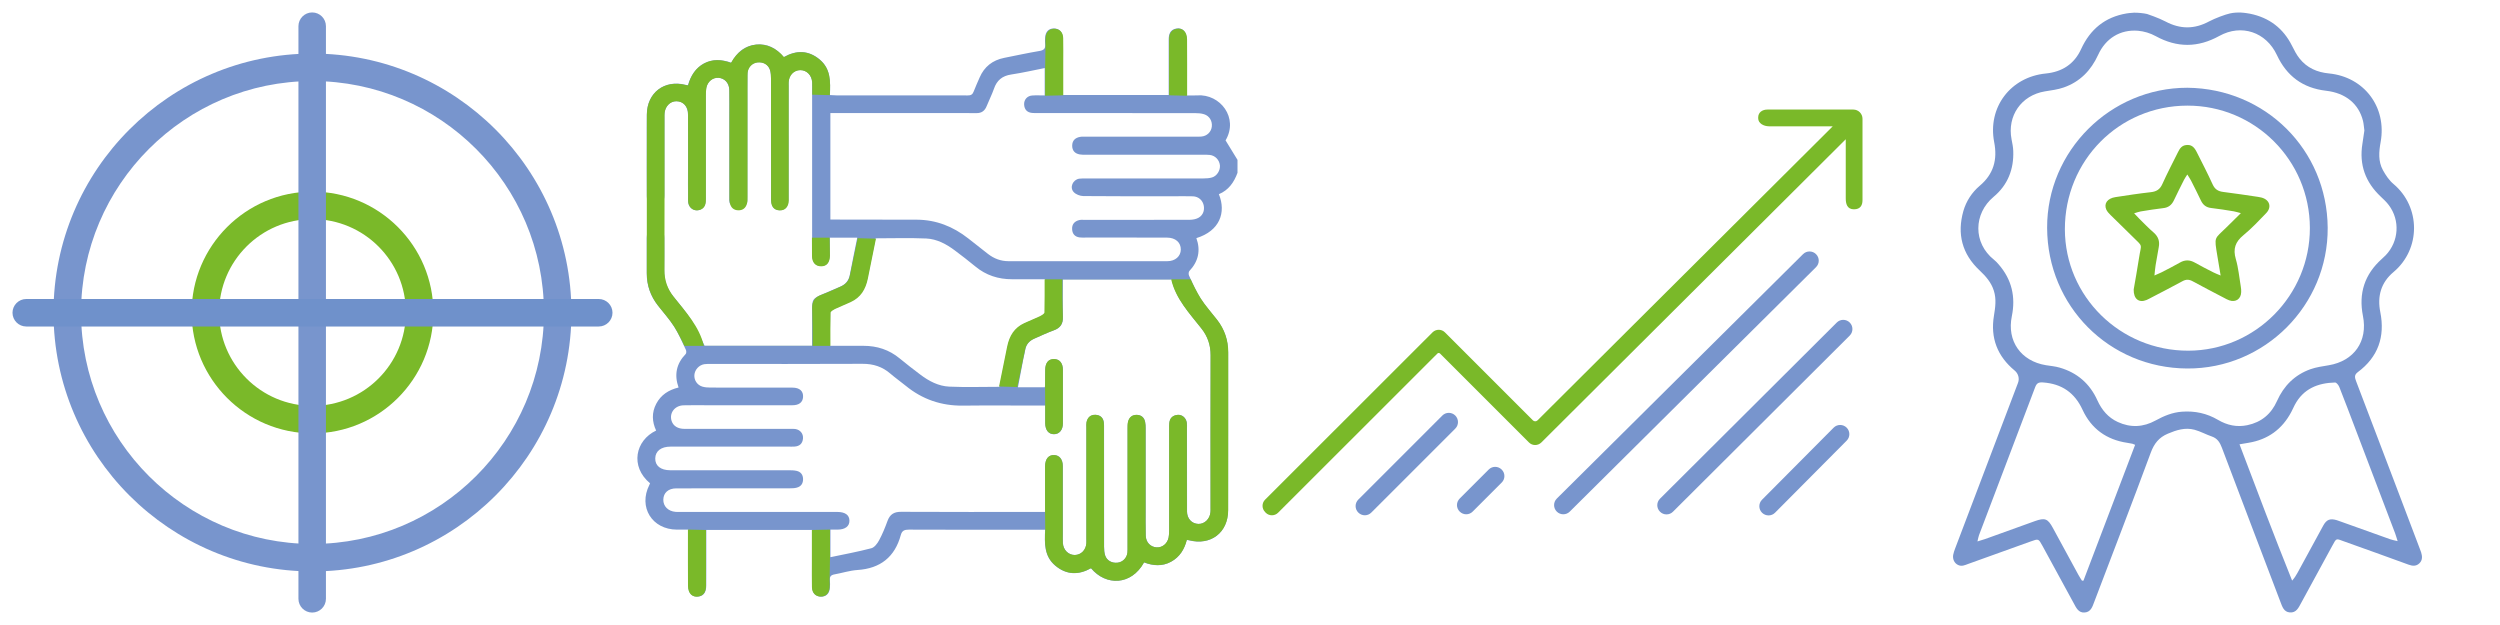 <?xml version="1.0" encoding="utf-8"?>
<!-- Generator: Adobe Illustrator 26.0.3, SVG Export Plug-In . SVG Version: 6.00 Build 0)  -->
<svg version="1.1" id="Layer_1" xmlns="http://www.w3.org/2000/svg" xmlns:xlink="http://www.w3.org/1999/xlink" x="0px" y="0px"
	 viewBox="0 0 400 100" style="enable-background:new 0 0 400 100;" xml:space="preserve">
<style type="text/css">
	.st0{fill:#7895CD;}
	.st1{fill:#7AB929;}
	.st2{fill:#6F91CB;}
</style>
<g>
	<path class="st0" d="M359.98,2.19c3.09,0.62,5.34,2.33,6.75,5.15c0.35,0.7,0.71,1.41,1.19,2.01c1.19,1.51,2.82,2.22,4.71,2.4
		c5.64,0.55,9.29,5.39,8.27,10.99c-0.28,1.54-0.41,3.07,0.37,4.49c0.45,0.81,0.99,1.63,1.69,2.21c4.37,3.68,4.39,10.4,0,14.09
		c-2.01,1.68-2.62,3.88-2.11,6.42c0.78,3.93-0.36,7.18-3.6,9.59c-0.63,0.47-0.47,0.91-0.27,1.46c2.04,5.35,4.08,10.7,6.11,16.05
		c1.36,3.57,2.71,7.14,4.06,10.7c0.08,0.2,0.16,0.41,0.23,0.62c0.19,0.62,0.25,1.24-0.27,1.75c-0.52,0.51-1.11,0.45-1.75,0.22
		c-3.41-1.24-6.82-2.48-10.24-3.69c-1.4-0.49-1.23-0.66-1.99,0.74c-1.65,3.02-3.29,6.05-4.94,9.07c-0.41,0.75-0.77,1.61-1.81,1.53
		c-0.98-0.07-1.22-0.94-1.52-1.71c-3.12-8.22-6.26-16.43-9.36-24.65c-0.32-0.84-0.71-1.48-1.6-1.79c-0.94-0.32-1.82-0.82-2.78-1.08
		c-1.49-0.4-2.88,0.04-4.27,0.63c-1.42,0.6-2.19,1.58-2.73,3.04c-2.95,7.98-6.02,15.92-9.04,23.87c-0.29,0.77-0.54,1.62-1.52,1.7
		c-0.99,0.08-1.36-0.73-1.75-1.46c-1.67-3.08-3.35-6.16-5.03-9.23c-0.62-1.13-0.62-1.13-1.86-0.68c-3.35,1.21-6.71,2.41-10.07,3.62
		c-0.49,0.18-0.97,0.42-1.55,0.15c-0.61-0.28-0.91-0.96-0.79-1.62c0.06-0.35,0.19-0.69,0.31-1.02c3.35-8.83,6.71-17.66,10.06-26.5
		c0.27-0.7,0.05-1.49-0.53-1.97c-2.77-2.29-3.91-5.22-3.32-8.77c0.22-1.34,0.41-2.66-0.01-3.99c-0.41-1.33-1.28-2.32-2.28-3.26
		c-2.81-2.63-3.64-5.84-2.6-9.51c0.45-1.57,1.36-2.97,2.61-4.03c2.21-1.86,2.87-4.17,2.32-6.98c-1.08-5.58,2.62-10.44,8.26-10.99
		c2.6-0.26,4.55-1.5,5.65-3.91c1.45-3.17,3.82-5.12,7.27-5.7c0.11-0.02,0.66-0.1,1.2-0.12c0.49-0.02,1.58,0.08,2.09,0.21
		c0,0,1.85,0.62,2.94,1.2c2.36,1.25,4.62,1.25,6.97-0.01c0.98-0.52,2.6-1.12,3.34-1.28c0.58-0.13,1.15-0.16,1.77-0.14
		C359.17,2.04,359.81,2.16,359.98,2.19z M378.3,20.88c-0.08-0.55-0.1-1.05-0.22-1.54c-0.68-2.72-2.77-4.46-5.91-4.82
		c-3.72-0.43-6.3-2.35-7.87-5.72c-1.72-3.67-5.67-5.01-9.21-3.05c-3.42,1.89-6.75,1.91-10.18,0.03c-0.85-0.47-1.87-0.78-2.83-0.86
		c-2.85-0.23-5.18,1.22-6.38,3.86c-1.14,2.49-2.9,4.3-5.49,5.21c-0.96,0.34-2,0.46-3.02,0.63c-3.78,0.62-6.07,3.92-5.34,7.68
		c0.12,0.61,0.25,1.23,0.27,1.85c0.11,2.93-0.88,5.45-3.13,7.33c-3.24,2.7-3.33,7.4,0.06,10.09c0.27,0.21,0.51,0.47,0.73,0.73
		c2.1,2.41,2.75,5.19,2.11,8.31c-0.81,3.95,1.45,7.16,5.45,7.82c0.74,0.12,1.5,0.18,2.21,0.39c2.81,0.81,4.83,2.57,6.03,5.23
		c0.7,1.54,1.72,2.76,3.27,3.47c2.04,0.94,4.07,0.84,6.04-0.24c1.33-0.73,2.69-1.3,4.23-1.41c2.06-0.15,3.98,0.26,5.76,1.31
		c1.46,0.86,3.02,1.2,4.69,0.85c2.24-0.47,3.82-1.78,4.75-3.87c1.08-2.43,2.84-4.19,5.36-5.09c0.93-0.33,1.94-0.46,2.92-0.63
		c4.06-0.68,6.28-3.85,5.47-7.89c-0.72-3.63,0.27-6.67,3.04-9.14c0.21-0.19,0.42-0.38,0.61-0.58c2.1-2.21,2.32-5.57,0.49-8.01
		c-0.37-0.5-0.84-0.93-1.29-1.36c-2.47-2.32-3.48-5.13-2.93-8.48C378.11,22.26,378.2,21.55,378.3,20.88z M341.62,71.17
		c-0.26-0.1-0.34-0.15-0.43-0.17c-0.28-0.06-0.55-0.11-0.83-0.15c-3.32-0.49-5.75-2.25-7.15-5.28c-1.27-2.76-3.34-4.17-6.34-4.38
		c-0.7-0.05-1,0.12-1.24,0.75c-2.99,7.9-5.99,15.79-8.99,23.69c-0.1,0.27-0.14,0.56-0.25,1c0.55-0.17,0.91-0.27,1.25-0.39
		c2.65-0.95,5.29-1.91,7.94-2.86c1.62-0.58,2.07-0.4,2.88,1.09c1.36,2.5,2.72,5,4.08,7.5c0.17,0.32,0.38,0.62,0.57,0.93
		c0.08,0,0.16,0.01,0.24,0.01C336.1,85.68,338.85,78.45,341.62,71.17z M358.32,71.09c2.78,7.35,5.52,14.6,8.42,21.81
		c0.37-0.42,0.62-0.81,0.84-1.21c1.38-2.53,2.75-5.06,4.13-7.58c0.54-0.99,1.1-1.2,2.18-0.88c0.24,0.07,0.47,0.16,0.71,0.25
		c2.62,0.94,5.24,1.88,7.86,2.81c0.33,0.12,0.67,0.17,1.16,0.29c-0.18-0.55-0.27-0.91-0.4-1.25c-2.12-5.59-4.24-11.17-6.37-16.75
		c-0.85-2.22-1.68-4.45-2.56-6.66c-0.12-0.3-0.46-0.73-0.68-0.72c-2.76,0.07-5.08,1-6.45,3.59c-0.19,0.36-0.35,0.74-0.54,1.1
		c-1.47,2.79-3.76,4.45-6.88,4.96C359.32,70.91,358.9,70.99,358.32,71.09z"/>
	<path class="st0" d="M349.97,14.04c12.51,0.12,22.36,9.94,22.46,22.38c0.09,12.42-10.07,22.61-22.48,22.54
		c-12.49-0.07-22.37-9.99-22.41-22.51C327.5,24.14,337.65,14.04,349.97,14.04z M349.97,16.9c-10.92,0.02-19.6,8.78-19.59,19.78
		c0.02,10.76,8.86,19.45,19.75,19.43c10.72-0.02,19.47-8.86,19.45-19.64C369.56,25.63,360.79,16.88,349.97,16.9z"/>
	<path class="st1" d="M341.39,46.32c0.26-1.51,0.58-3.26,0.85-5.02c0.36-2.42,0.73-1.69-1.07-3.48c-1.15-1.15-2.33-2.27-3.49-3.42
		c-0.26-0.26-0.53-0.55-0.68-0.88c-0.41-0.96,0.19-1.78,1.46-1.98c1.88-0.29,3.77-0.58,5.66-0.79c0.89-0.1,1.46-0.42,1.85-1.29
		c0.78-1.74,1.67-3.43,2.52-5.14c0.27-0.55,0.59-1.03,1.28-1.11c0.76-0.09,1.23,0.19,1.68,1.07c0.87,1.73,1.77,3.46,2.57,5.22
		c0.36,0.79,0.88,1.11,1.7,1.21c1.86,0.23,3.72,0.52,5.57,0.79c0.19,0.03,0.37,0.06,0.55,0.11c1.3,0.34,1.68,1.52,0.75,2.49
		c-1.17,1.22-2.34,2.46-3.64,3.53c-1.3,1.06-1.7,2.19-1.22,3.82c0.42,1.43,0.55,2.95,0.8,4.43c0.05,0.28,0.07,0.56,0.06,0.84
		c-0.02,1.11-0.87,1.7-1.92,1.33c-0.29-0.1-0.57-0.26-0.85-0.41c-1.66-0.87-3.34-1.73-4.98-2.63c-0.58-0.32-1.07-0.34-1.66-0.01
		c-1.65,0.9-3.32,1.75-4.98,2.62c-0.25,0.13-0.5,0.27-0.76,0.38C342.25,48.49,341.36,47.86,341.39,46.32z M358.54,34.1
		c-0.52-0.13-0.83-0.23-1.15-0.29c-1.2-0.19-2.4-0.4-3.61-0.53c-0.81-0.09-1.31-0.51-1.64-1.21c-0.51-1.07-1.04-2.13-1.58-3.19
		c-0.15-0.29-0.34-0.55-0.59-0.96c-0.24,0.38-0.4,0.6-0.52,0.84c-0.55,1.09-1.1,2.18-1.62,3.28c-0.35,0.74-0.87,1.17-1.71,1.26
		c-1.21,0.13-2.41,0.34-3.61,0.53c-0.31,0.05-0.61,0.17-1.05,0.3c0.37,0.39,0.59,0.64,0.83,0.87c0.76,0.74,1.49,1.52,2.3,2.21
		c0.74,0.65,0.99,1.4,0.81,2.34c-0.18,0.95-0.34,1.9-0.5,2.86c-0.08,0.5-0.12,1.01-0.19,1.67c0.49-0.22,0.8-0.34,1.1-0.49
		c1-0.52,2.01-1.02,2.98-1.58c0.82-0.47,1.57-0.45,2.39,0.01c0.98,0.56,1.98,1.06,2.98,1.57c0.3,0.15,0.61,0.27,1.14,0.49
		c-0.2-1.17-0.36-2.14-0.52-3.11c-0.53-3.22-0.51-2.65,1.5-4.64C356.99,35.64,357.69,34.94,358.54,34.1z"/>
</g>
<path class="st0" d="M198,27.65c0-0.69,0-1.38,0-2.07c-0.62-1.01-1.24-2.03-1.91-3.12c2.12-3.59-0.84-7.47-4.56-7.2
	c-0.52,0.04-1.04,0.01-1.65,0.01c0-0.45,0-0.78,0-1.12c0-2.63,0.01-5.26-0.01-7.89c-0.01-1.21-0.72-1.9-1.71-1.69
	c-0.95,0.2-1.17,0.92-1.17,1.77c0,2.63,0,5.26,0,7.89c0,0.33,0,0.65,0,0.97c-5.73,0-11.3,0-16.94,0c0-1.72,0-3.38,0-5.03
	c0-1.38,0.02-2.76-0.01-4.13c-0.02-0.94-0.6-1.5-1.45-1.49c-0.81,0.01-1.32,0.54-1.37,1.46c-0.02,0.34-0.04,0.69,0,1.03
	c0.08,0.68-0.16,0.99-0.87,1.11c-1.9,0.32-3.79,0.73-5.69,1.11c-1.84,0.37-3.17,1.4-3.92,3.14c-0.32,0.75-0.66,1.48-0.95,2.24
	c-0.18,0.49-0.46,0.64-0.98,0.63c-0.08,0-0.16,0-0.23,0c-0.05,0-0.09-0.01-0.14-0.01c-0.26,0-0.62,0-1.04,0
	c-0.98-0.01-1.96-0.01-2.94,0c-5.5,0-14.33,0-16.62,0c-0.33,0-0.66-0.03-1.05-0.05c0.08-2.15,0.14-4.22-1.65-5.71
	C129.33,8,127.4,8,125.39,9.14c-1.17-1.44-2.6-2.2-4.44-2.01c-1.87,0.2-3.1,1.31-3.93,2.9c-3.32-1.17-5.96,0.22-6.96,3.61
	c-0.14-0.03-0.29-0.04-0.44-0.08c-3.28-0.84-6.07,1.27-6.13,4.66c-0.02,1.44-0.01,2.88-0.01,4.32c0,2.94-0.01,5.89,0.01,8.83
	c0,1,0.49,1.56,1.33,1.59c0.9,0.03,1.47-0.59,1.48-1.65c0.01-4.29,0-8.58,0.01-12.87c0-1.31,0.79-2.24,1.88-2.25
	c1.14-0.01,1.89,0.84,1.89,2.2c0.01,2.82,0,5.63,0,8.45c0,1.78-0.02,3.57,0.01,5.35c0.02,0.86,0.63,1.45,1.41,1.46
	c0.77,0.01,1.35-0.57,1.41-1.44c0.02-0.31,0.01-0.63,0.01-0.94c0-5.35,0-10.71,0-16.06c0-0.37,0-0.75,0.07-1.12
	c0.19-1.04,1.02-1.72,1.96-1.65c0.97,0.07,1.66,0.81,1.73,1.88c0.02,0.31,0.01,0.63,0.01,0.94c0,5.38,0,10.77,0,16.15
	c0,0.4-0.07,0.91,0.13,1.19c0.31,0.43,0.83,0.97,1.27,0.98c0.44,0.01,0.98-0.5,1.33-0.91c0.2-0.23,0.15-0.72,0.15-1.09
	c0.01-5.01,0-10.02,0.01-15.03c0-1.6-0.02-3.19,0.02-4.79c0.02-0.97,0.69-1.69,1.59-1.79c1.03-0.12,1.85,0.44,2.08,1.46
	c0.08,0.36,0.09,0.74,0.09,1.12c0,6.35,0,12.71,0,19.06c0,1.36,0.45,2.02,1.38,2.03c0.94,0.01,1.43-0.67,1.43-1.99
	c0-1.94,0-3.88,0-5.82c0-4.19-0.01-8.39,0.01-12.58c0-1.2,0.79-2.04,1.86-2.05c1.04-0.01,1.86,0.85,1.9,2.02
	c0.01,0.28,0,0.56,0,0.85c0,8.86,0,17.72,0,26.58c0,1.24,0.5,1.9,1.43,1.9c0.94,0,1.4-0.62,1.4-1.91c0.01-0.87,0-1.73,0-2.61
	c1.53,0,2.92,0,4.39,0c-0.41,2.03-0.82,3.98-1.19,5.94c-0.18,0.96-0.72,1.56-1.59,1.92c-0.89,0.37-1.78,0.76-2.67,1.14
	c-1.72,0.74-1.78,0.83-1.78,2.72c0,1.84,0,3.67,0,5.57c-5.86,0-11.6,0-17.19,0c-0.73-1.43-1.33-2.84-2.14-4.12
	c-0.86-1.34-1.9-2.56-2.9-3.8c-0.96-1.19-1.45-2.52-1.42-4.06c0.04-1.75,0.01-3.51,0.01-5.26c0-1.08-0.55-1.74-1.4-1.75
	c-0.85-0.01-1.41,0.65-1.41,1.73c-0.01,1.91,0.01,3.82,0,5.73c-0.01,1.92,0.63,3.61,1.8,5.11c0.86,1.11,1.82,2.16,2.57,3.34
	c0.74,1.17,1.29,2.47,1.89,3.73c0.09,0.18,0.09,0.55-0.03,0.67c-1.49,1.54-1.86,3.32-1.14,5.36c-1.6,0.39-2.82,1.18-3.57,2.6
	c-0.75,1.42-0.68,2.87-0.02,4.29c-3.32,1.57-4.22,5.73-0.97,8.44c-0.03,0.08-0.07,0.16-0.11,0.25c-1.8,3.55,0.42,7.15,4.42,7.16
	c0.58,0,1.16,0,1.8,0c0,3.08-0.01,6.02,0,8.96c0.01,1.18,0.54,1.78,1.48,1.76c0.89-0.02,1.39-0.62,1.4-1.75
	c0.02-2.19,0-4.38,0.01-6.57c0-0.77,0-1.54,0-2.35c5.69,0,11.27,0,16.94,0c0,0.98,0,1.91,0,2.84c0,2.13-0.02,4.26,0.01,6.39
	c0.01,0.88,0.6,1.44,1.4,1.45c0.82,0.01,1.36-0.52,1.42-1.41c0.03-0.41,0.05-0.82,0-1.22c-0.06-0.58,0.17-0.84,0.74-0.94
	c1.23-0.22,2.44-0.62,3.67-0.7c3.66-0.24,5.98-2.07,6.94-5.6c0.19-0.71,0.6-0.86,1.29-0.86c6.9,0.03,13.81,0.02,20.71,0.02
	c0.33,0,0.66,0,1.09,0c-0.11,2.18-0.16,4.25,1.61,5.74c1.8,1.51,3.73,1.54,5.72,0.42c2.39,2.86,6.43,2.78,8.49-0.93
	c1.44,0.55,2.89,0.67,4.31-0.1c1.4-0.76,2.15-2.01,2.53-3.5c0.18,0.03,0.27,0.04,0.36,0.06c3.46,0.89,6.24-1.22,6.25-4.79
	c0.02-8.42,0-16.84,0.01-25.26c0-1.95-0.59-3.68-1.78-5.22c-0.88-1.14-1.86-2.21-2.63-3.42c-0.73-1.14-1.26-2.42-1.84-3.65
	c-0.1-0.2-0.09-0.6,0.05-0.75c1.44-1.53,1.83-3.28,1.12-5.26c3.75-1.16,4.79-4.11,3.6-7.03C196.58,30.42,197.44,29.17,198,27.65z
	 M132.83,50c0-0.19,0.3-0.44,0.52-0.54c0.76-0.36,1.55-0.66,2.31-1.01c1.68-0.75,2.74-2.01,3.11-3.84c0.44-2.2,0.89-4.39,1.32-6.48
	c2.76,0,5.44-0.09,8.11,0.03c1.71,0.08,3.23,0.9,4.6,1.93c1.1,0.83,2.19,1.66,3.25,2.54c1.71,1.42,3.68,2.05,5.88,2.05
	c1.71,0,3.43,0,5.29,0c0,1.84,0.02,3.61-0.03,5.38c0,0.18-0.33,0.41-0.56,0.51c-0.79,0.37-1.6,0.69-2.4,1.05
	c-1.62,0.74-2.62,1.98-2.97,3.73c-0.45,2.2-0.89,4.4-1.33,6.54c-2.77,0-5.42,0.09-8.06-0.03c-1.71-0.08-3.24-0.88-4.6-1.91
	c-1.12-0.85-2.24-1.7-3.32-2.6c-1.69-1.4-3.63-2.02-5.8-2.02c-1.74,0-3.49,0-5.34,0C132.8,53.49,132.79,51.74,132.83,50z
	 M192.22,52.53c1.02,1.29,1.49,2.68,1.49,4.32c-0.03,8.11-0.01,16.22-0.01,24.33c0,0.25,0.01,0.5-0.01,0.75
	c-0.09,1.09-0.95,1.92-1.94,1.9c-1.04-0.03-1.81-0.84-1.82-1.99c-0.01-4.45-0.01-8.89-0.01-13.34c0-0.28,0.02-0.57-0.02-0.84
	c-0.1-0.78-0.74-1.35-1.47-1.28c-0.78,0.07-1.26,0.51-1.33,1.32c-0.03,0.31-0.02,0.63-0.02,0.94c0,5.38,0,10.77,0,16.15
	c0,0.4-0.01,0.82-0.09,1.21c-0.2,0.99-1.01,1.64-1.92,1.58c-0.98-0.06-1.71-0.8-1.74-1.86c-0.04-1.44-0.02-2.88-0.02-4.32
	c0-4.29,0-8.58,0-12.87c0-0.34-0.01-0.69-0.08-1.02c-0.14-0.7-0.6-1.1-1.3-1.13c-0.75-0.03-1.25,0.38-1.43,1.1
	c-0.08,0.33-0.08,0.68-0.08,1.02c0,6.29,0,12.59,0,18.88c0,0.34,0.01,0.69-0.02,1.03c-0.09,0.85-0.74,1.52-1.56,1.62
	c-0.91,0.11-1.74-0.33-2.01-1.17c-0.14-0.44-0.17-0.92-0.17-1.38c-0.01-6.29-0.01-12.59-0.01-18.88c0-0.31,0.01-0.63-0.02-0.94
	c-0.08-0.81-0.57-1.26-1.35-1.29c-0.79-0.03-1.28,0.44-1.43,1.21c-0.05,0.27-0.02,0.56-0.02,0.84c0,5.92,0,11.83,0,17.75
	c0,0.25,0.01,0.5,0,0.75c-0.07,1.07-0.84,1.86-1.84,1.88c-1.01,0.02-1.86-0.8-1.92-1.91c-0.03-0.5-0.01-1-0.01-1.5
	c0-3.6,0-7.2,0-10.8c0-1.08-0.53-1.75-1.38-1.78c-0.9-0.03-1.44,0.62-1.45,1.78c-0.01,2.07,0,4.13,0,6.2c0,0.34,0,0.67,0,1.12
	c-0.47,0-0.84,0-1.2,0c-7.28,0-14.56,0.02-21.84-0.02c-1.15-0.01-1.8,0.4-2.19,1.46c-0.38,1.05-0.81,2.1-1.34,3.09
	c-0.28,0.52-0.75,1.15-1.25,1.28c-2.13,0.56-4.3,0.96-6.54,1.43c0-1.53,0-2.92,0-4.41c0.4,0,0.77,0,1.13,0
	c1.23-0.01,1.92-0.53,1.91-1.44c-0.01-0.9-0.69-1.39-1.95-1.39c-1.53,0-3.06,0-4.59,0c-6.81,0-13.62,0-20.43,0
	c-0.28,0-0.56,0.01-0.84-0.01c-1.2-0.1-1.99-0.9-1.97-1.96c0.02-1.09,0.8-1.8,2.07-1.8c6.06-0.01,12.12,0,18.18-0.01
	c0.37,0,0.76-0.01,1.11-0.11c0.69-0.18,1.02-0.69,1-1.4c-0.02-0.67-0.37-1.13-1.03-1.28c-0.39-0.09-0.8-0.1-1.21-0.1
	c-6.12-0.01-12.25,0-18.37,0c-0.22,0-0.44,0-0.66,0c-1.52-0.01-2.41-0.72-2.38-1.9c0.02-1.16,0.93-1.88,2.44-1.88
	c6.31-0.01,12.62,0,18.93,0c0.31,0,0.63,0.01,0.94-0.01c0.8-0.06,1.26-0.49,1.33-1.3c0.06-0.77-0.45-1.39-1.23-1.51
	c-0.28-0.04-0.56-0.02-0.84-0.02c-5.62,0-11.25,0-16.87,0c-1.08,0-1.81-0.45-2.08-1.26c-0.41-1.25,0.47-2.46,1.88-2.51
	c1.28-0.04,2.56-0.01,3.84-0.01c4.53,0,9.06,0,13.59,0c1.07,0,1.66-0.46,1.72-1.31c0.06-0.95-0.54-1.51-1.7-1.51
	c-4.37-0.01-8.75,0-13.12-0.01c-0.43,0-0.88-0.03-1.29-0.15c-0.83-0.25-1.34-1.03-1.28-1.86c0.06-0.84,0.74-1.6,1.59-1.73
	c0.34-0.05,0.69-0.04,1.03-0.04c8.09,0,16.19,0.02,24.28-0.02c1.72-0.01,3.18,0.46,4.47,1.58c0.78,0.67,1.63,1.27,2.43,1.92
	c2.67,2.19,5.71,3.23,9.17,3.19c4-0.05,8-0.01,12-0.01c0.34,0,0.68,0,1.17,0c0,0.99-0.01,1.92,0,2.84c0.01,1.1,0.54,1.75,1.4,1.75
	c0.85,0,1.43-0.68,1.43-1.74c0.01-2.85,0.01-5.7,0-8.55c0-1.09-0.54-1.72-1.42-1.73c-0.89,0-1.39,0.59-1.41,1.71
	c-0.01,0.84-0.01,1.69-0.02,2.54c0,0.06-0.03,0.12-0.07,0.25c-1.36,0-2.75,0-4.28,0c0.29-1.54,0.58-3.08,0.88-4.62
	c0.09-0.46,0.22-0.91,0.29-1.37c0.15-0.89,0.68-1.46,1.47-1.8c1.03-0.45,2.04-0.93,3.1-1.32c1.06-0.38,1.51-1.04,1.47-2.19
	c-0.07-1.94-0.02-3.88-0.02-5.92c5.81,0,11.57,0,17.42,0C188.17,47.83,190.31,50.11,192.22,52.53z M193.93,28.39
	c-0.44,0.13-0.92,0.16-1.39,0.16c-6.28,0.01-12.56,0.01-18.84,0.01c-0.34,0-0.69-0.02-1.03,0.03c-1.02,0.16-1.57,1.39-0.88,2.14
	c0.35,0.38,1.01,0.63,1.54,0.64c4.87,0.05,9.75,0.03,14.62,0.03c0.97,0,1.94-0.02,2.91,0.01c0.92,0.03,1.6,0.66,1.75,1.53
	c0.15,0.9-0.25,1.7-1.12,2.03c-0.39,0.15-0.85,0.2-1.28,0.2c-5.56,0.01-11.12,0.01-16.68,0.01c-0.28,0-0.57-0.04-0.84,0.03
	c-0.76,0.18-1.2,0.67-1.15,1.48c0.04,0.76,0.47,1.21,1.22,1.3c0.31,0.04,0.62,0.02,0.94,0.02c4.34,0,8.69-0.01,13.03,0.01
	c1.35,0,2.21,0.78,2.2,1.91c-0.01,1.07-0.89,1.86-2.16,1.86c-8.47,0.01-16.93,0-25.4,0c-1.24,0-2.32-0.41-3.29-1.16
	c-1.06-0.83-2.12-1.66-3.17-2.49c-2.41-1.89-5.11-2.97-8.2-2.99c-4.25-0.02-8.5-0.01-12.75-0.02c-0.36,0-0.72,0-1.1,0
	c0-5.75,0-11.37,0-17.04c0.42,0,0.76,0,1.1,0c2.73,0,14.98,0,19.43,0c0.95,0,1.89,0,2.84,0.01c0.84,0.01,1.34-0.38,1.64-1.13
	c0.37-0.93,0.83-1.82,1.16-2.76c0.46-1.36,1.34-2.08,2.77-2.29c1.78-0.27,3.53-0.67,5.35-1.03c0,1.51,0,2.9,0,4.38
	c-0.71,0-1.36-0.04-2,0.01c-0.79,0.05-1.33,0.67-1.29,1.44c0.04,0.8,0.47,1.27,1.27,1.35c0.34,0.04,0.69,0.02,1.03,0.02
	c8.34,0,16.68,0,25.03,0.01c0.49,0,1.01,0.03,1.47,0.18c0.86,0.27,1.33,1.1,1.23,1.98c-0.1,0.86-0.78,1.52-1.69,1.59
	c-0.34,0.03-0.69,0.02-1.03,0.02c-5.81,0-11.62,0-17.43,0c-0.31,0-0.63-0.03-0.93,0.03c-0.76,0.14-1.25,0.57-1.26,1.39
	c-0.01,0.82,0.44,1.28,1.21,1.42c0.33,0.06,0.68,0.05,1.03,0.05c6.25,0,12.5,0,18.75,0c0.34,0,0.69-0.01,1.03,0.03
	c0.87,0.1,1.53,0.8,1.62,1.68C195.25,27.27,194.71,28.16,193.93,28.39z"/>
<g>
	<path class="st1" d="M50,30.66c-10.66,0-19.34,8.68-19.34,19.34S39.34,69.34,50,69.34S69.34,60.66,69.34,50S60.66,30.66,50,30.66z
		 M50,64.94c-8.24,0-14.94-6.7-14.94-14.94c0-8.24,6.7-14.94,14.94-14.94c8.24,0,14.94,6.7,14.94,14.94
		C64.94,58.24,58.24,64.94,50,64.94z"/>
	<path class="st0" d="M50,8.57C27.15,8.57,8.56,27.15,8.56,50S27.15,91.43,50,91.43S91.43,72.85,91.43,50S72.85,8.57,50,8.57z
		 M50,87.03c-20.42,0-37.03-16.61-37.03-37.03S29.58,12.97,50,12.97S87.03,29.58,87.03,50S70.42,87.03,50,87.03z"/>
	<path class="st0" d="M49.95,1.99c-1.21,0-2.2,0.99-2.2,2.2v91.62c0,1.21,0.99,2.2,2.2,2.2s2.2-0.99,2.2-2.2V4.19
		C52.15,2.98,51.17,1.99,49.95,1.99z"/>
	<path class="st2" d="M95.8,47.84H4.2c-1.21,0-2.2,0.99-2.2,2.2c0,1.21,0.99,2.2,2.2,2.2h91.6c1.21,0,2.2-0.99,2.2-2.2
		C98,48.83,97.01,47.84,95.8,47.84z"/>
</g>
<g>
	<path class="st1" d="M296.53,17.53h-13.75c-0.81,0-1.47,0.45-1.47,1.26l0,0.13c0,0.81,0.86,1.28,1.74,1.29h10.19L246,67.26
		c-0.2,0.2-0.53,0.2-0.73,0l-14.09-14.09c-0.54-0.54-1.42-0.54-1.97,0l-26.8,26.78c-0.54,0.54-0.54,1.42,0,1.97l0.11,0.12
		c0.54,0.54,1.42,0.54,1.97,0l25.5-25.48c0.11-0.11,0.3-0.11,0.41,0l14.24,14.24c0.54,0.54,1.42,0.54,1.97,0l48.71-48.52v9.47
		c0,0.81,0.19,1.74,1.31,1.74c1.04,0,1.37-0.66,1.37-1.47V19C298,18.19,297.34,17.53,296.53,17.53z"/>
	<path class="st0" d="M232.85,66.49L232.85,66.49c-0.58-0.58-1.51-0.58-2.08,0l-13.44,13.44c-0.58,0.58-0.58,1.51,0,2.08l0,0
		c0.58,0.58,1.51,0.58,2.08,0l13.44-13.44C233.42,68,233.42,67.07,232.85,66.49z"/>
	<path class="st0" d="M240.27,75.13L240.27,75.13c-0.58-0.58-1.51-0.58-2.08,0l-4.64,4.64c-0.58,0.58-0.58,1.51,0,2.08l0,0l0,0l0,0
		l0,0c0.58,0.58,1.51,0.58,2.08,0l4.64-4.64C240.85,76.64,240.85,75.7,240.27,75.13z"/>
	<path class="st0" d="M290.57,40.67L290.57,40.67c-0.57-0.58-1.51-0.58-2.08-0.01l-39.4,39.11c-0.58,0.57-0.58,1.51-0.01,2.08l0,0
		c0.57,0.58,1.51,0.58,2.08,0.01l39.4-39.11C291.14,42.18,291.15,41.25,290.57,40.67z"/>
	<path class="st0" d="M295.96,51.61L295.96,51.61c-0.57-0.58-1.51-0.58-2.08,0l-28.28,28.18c-0.58,0.57-0.58,1.51,0,2.08
		c0.57,0.58,1.51,0.58,2.08,0l28.28-28.18C296.53,53.11,296.53,52.18,295.96,51.61z"/>
	<g>
		<path class="st0" d="M281.93,82.04L281.93,82.04c-0.58-0.57-0.58-1.51-0.01-2.08l11.46-11.53c0.57-0.58,1.51-0.58,2.08-0.01v0
			c0.58,0.57,0.58,1.51,0.01,2.08l-11.46,11.53C283.44,82.61,282.51,82.61,281.93,82.04z"/>
	</g>
</g>
<g>
	<path class="st1" d="M187.05,15.25c0-0.31,0-0.64,0-0.97c0-2.63,0-5.26,0-7.89c0-0.85,0.22-1.58,1.17-1.77
		c1-0.21,1.71,0.48,1.71,1.69c0.02,2.63,0.01,5.26,0.01,7.89c0,0.34,0,0.67,0,1.12L187.05,15.25z"/>
	<path class="st1" d="M167.22,15.32c0-1.49,0-2.88,0-4.38l0.07-3.85c-0.04-0.34-0.02-0.69,0-1.03c0.05-0.91,0.56-1.44,1.37-1.46
		c0.85-0.01,1.43,0.55,1.45,1.49c0.03,1.38,0.01,2.75,0.01,4.13c0,1.66,0,3.31,0,5.03L167.22,15.32z"/>
	<path class="st1" d="M167.21,61.69c0.01-0.85,0-1.69,0.02-2.54c0.02-1.12,0.52-1.72,1.41-1.71c0.88,0,1.41,0.64,1.42,1.73
		c0.01,2.85,0.01,5.7,0,8.55c0,1.06-0.58,1.74-1.43,1.74c-0.86,0-1.38-0.65-1.4-1.75c-0.01-0.93,0-1.85,0-2.84L167.21,61.69z"/>
	<path class="st1" d="M190.51,44.7c0.26,0.63,1.16,2.36,1.6,3.04c0.77,1.21,1.75,2.28,2.63,3.42c1.19,1.53,1.78,3.26,1.78,5.22
		c-0.01,8.42,0.01,16.84-0.01,25.26c-0.01,3.57-2.79,5.68-6.25,4.79c-0.09-0.02-0.18-0.03-0.36-0.06c-0.38,1.49-1.13,2.74-2.53,3.5
		c-1.42,0.77-2.87,0.65-4.31,0.1c-2.05,3.72-6.1,3.8-8.49,0.93c-1.98,1.12-3.92,1.1-5.72-0.42c-1.77-1.49-1.72-3.56-1.61-5.74
		l-0.03-2.83c0-0.45,0-0.78,0-1.12c0-2.07-0.01-4.13,0-6.2c0.01-1.16,0.55-1.82,1.45-1.78c0.85,0.03,1.38,0.7,1.38,1.78
		c0.01,3.6,0,7.2,0,10.8c0,0.5-0.02,1,0.01,1.5c0.06,1.11,0.91,1.93,1.92,1.91c1-0.02,1.77-0.81,1.84-1.88c0.02-0.25,0-0.5,0-0.75
		c0-5.92,0-11.83,0-17.75c0-0.28-0.03-0.57,0.02-0.84c0.15-0.77,0.64-1.24,1.43-1.21c0.78,0.03,1.27,0.48,1.35,1.29
		c0.03,0.31,0.02,0.63,0.02,0.94c0,6.29,0,12.59,0.01,18.88c0,0.46,0.03,0.95,0.17,1.38c0.27,0.84,1.1,1.28,2.01,1.17
		c0.82-0.1,1.47-0.77,1.56-1.62c0.03-0.34,0.02-0.69,0.02-1.03c0-6.29,0-12.59,0-18.88c0-0.34,0-0.7,0.08-1.02
		c0.18-0.73,0.68-1.13,1.43-1.1c0.7,0.03,1.16,0.44,1.3,1.13c0.07,0.33,0.08,0.68,0.08,1.02c0,4.29,0,8.58,0,12.87
		c0,1.44-0.02,2.88,0.02,4.32c0.03,1.06,0.76,1.8,1.74,1.86c0.9,0.05,1.72-0.59,1.92-1.58c0.08-0.39,0.09-0.81,0.09-1.21
		c0.01-5.38,0-10.77,0-16.15c0-0.31-0.01-0.63,0.02-0.94c0.07-0.81,0.55-1.25,1.33-1.32c0.73-0.07,1.37,0.5,1.47,1.28
		c0.04,0.28,0.02,0.56,0.02,0.84c0,4.45-0.01,8.89,0.01,13.34c0,1.15,0.78,1.96,1.82,1.99c1,0.03,1.85-0.8,1.94-1.9
		c0.02-0.25,0.01-0.5,0.01-0.75c0-8.11-0.02-16.22,0.01-24.33c0.01-1.64-0.47-3.04-1.49-4.32c-1.91-2.42-4.11-4.75-4.81-7.83
		c-5.85,0-11.61,0-17.42,0c0,2.04,0.01,4.03,0.08,5.97c0.04,1.15-0.41,1.81-1.47,2.19c-1.05,0.38-2.07,0.87-3.1,1.32
		c-0.79,0.35-1.32,0.92-1.47,1.8c-0.08,0.46-0.21,0.91-0.29,1.37l-0.95,4.57l-2.92-0.08c0.43-2.14,0.84-4.17,1.29-6.37
		c0.36-1.75,1.14-3.04,2.76-3.78c0.79-0.36,1.73-0.74,2.52-1.11c0.22-0.11,0.68-0.39,0.69-0.57c0.04-1.77,0.03-3.48,0.03-5.32
		H190.51z"/>
</g>
<g>
	<path class="st1" d="M112.96,84.8c0,0.31,0,0.64,0,0.97c0,2.63,0,5.26,0,7.89c0,0.85-0.22,1.58-1.17,1.77
		c-1,0.21-1.71-0.48-1.71-1.69c-0.02-2.63-0.01-5.26-0.01-7.89c0-0.34,0-0.67,0-1.12L112.96,84.8z"/>
	<path class="st1" d="M132.8,84.73c0,1.49,0,2.88,0,4.38l-0.07,3.85c0.04,0.34,0.02,0.69,0,1.03c-0.05,0.91-0.56,1.44-1.37,1.46
		c-0.85,0.01-1.43-0.55-1.45-1.49c-0.03-1.38-0.01-2.75-0.01-4.13c0-1.66,0-3.31,0-5.03L132.8,84.73z"/>
	<path class="st1" d="M132.74,38.03c-0.01,0.85,0.06,2.03,0.05,2.87c-0.02,1.12-0.52,1.72-1.41,1.71c-0.88,0-1.46-0.58-1.46-1.66
		l-0.01-2.92H132.74z"/>
	<path class="st1" d="M129.96,15.15c0-0.17,0-0.34,0-0.51c0-0.5,0.02-1-0.01-1.5c-0.06-1.11-0.91-1.93-1.92-1.91
		c-1,0.02-1.77,0.81-1.84,1.88c-0.02,0.25,0,0.5,0,0.75c0,5.92,0,11.83,0,17.75c0,0.28,0.03,0.57-0.02,0.84
		c-0.15,0.77-0.64,1.24-1.43,1.21c-0.78-0.03-1.27-0.48-1.35-1.29c-0.03-0.31-0.02-0.63-0.02-0.94c0-6.29,0-12.59-0.01-18.88
		c0-0.46-0.03-0.95-0.17-1.38c-0.27-0.84-1.1-1.28-2.01-1.17c-0.82,0.1-1.47,0.77-1.56,1.62c-0.03,0.34-0.02,0.69-0.02,1.03
		c0,6.29,0,12.59,0,18.88c0,0.34,0,0.7-0.08,1.02c-0.18,0.73-0.68,1.13-1.43,1.1c-0.7-0.03-1.16-0.44-1.3-1.13
		c-0.07-0.33-0.08-0.68-0.08-1.02c0-4.29,0-8.58,0-12.87c0-1.44,0.02-2.88-0.02-4.32c-0.03-1.06-0.76-1.8-1.74-1.86
		c-0.9-0.05-1.72,0.59-1.92,1.58c-0.08,0.39-0.09,0.81-0.09,1.21c-0.01,5.38,0,10.77,0,16.15c0,0.31,0.01,0.63-0.02,0.94
		c-0.07,0.81-0.55,1.25-1.33,1.32c-0.73,0.07-1.37-0.5-1.47-1.28c-0.04-0.28-0.02-0.56-0.02-0.84c0-4.45,0.01-8.89-0.01-13.34
		c0-1.15-0.78-1.96-1.82-1.99c-1-0.03-1.85,0.8-1.94,1.9c-0.02,0.25-0.01,0.5-0.01,0.75c0,8.11,0.02,16.22-0.01,24.33
		c-0.01,1.64,0.47,3.04,1.49,4.32c1.91,2.42,4.11,4.75,4.81,7.83c5.85,0,11.61,0,17.42,0c0-2.04-0.01-4.03-0.08-5.97
		c-0.04-1.15,0.41-1.81,1.47-2.19c1.05-0.38,2.07-0.87,3.1-1.32c0.79-0.35,1.32-0.92,1.47-1.8c0.08-0.46,0.21-0.91,0.29-1.37
		l0.95-4.57l2.92,0.08c-0.43,2.14-0.84,4.17-1.29,6.37c-0.36,1.75-1.14,3.04-2.76,3.78c-0.79,0.36-1.73,0.74-2.52,1.11
		c-0.22,0.11-0.68,0.39-0.69,0.57c-0.04,1.77-0.03,3.48-0.03,5.32H109.5c-0.26-0.63-1.16-2.36-1.6-3.04
		c-0.77-1.21-1.75-2.28-2.63-3.42c-1.19-1.53-1.78-3.26-1.78-5.22c0.01-8.42-0.01-16.84,0.01-25.26c0.01-3.57,2.79-5.68,6.25-4.79
		c0.09,0.02,0.18,0.03,0.36,0.06c0.38-1.49,1.13-2.74,2.53-3.5c1.42-0.77,2.87-0.65,4.31-0.1c2.05-3.72,6.1-3.8,8.49-0.93
		c1.98-1.12,3.92-1.1,5.72,0.42c1.77,1.49,1.72,3.48,1.61,5.66L129.96,15.15z"/>
</g>
</svg>
